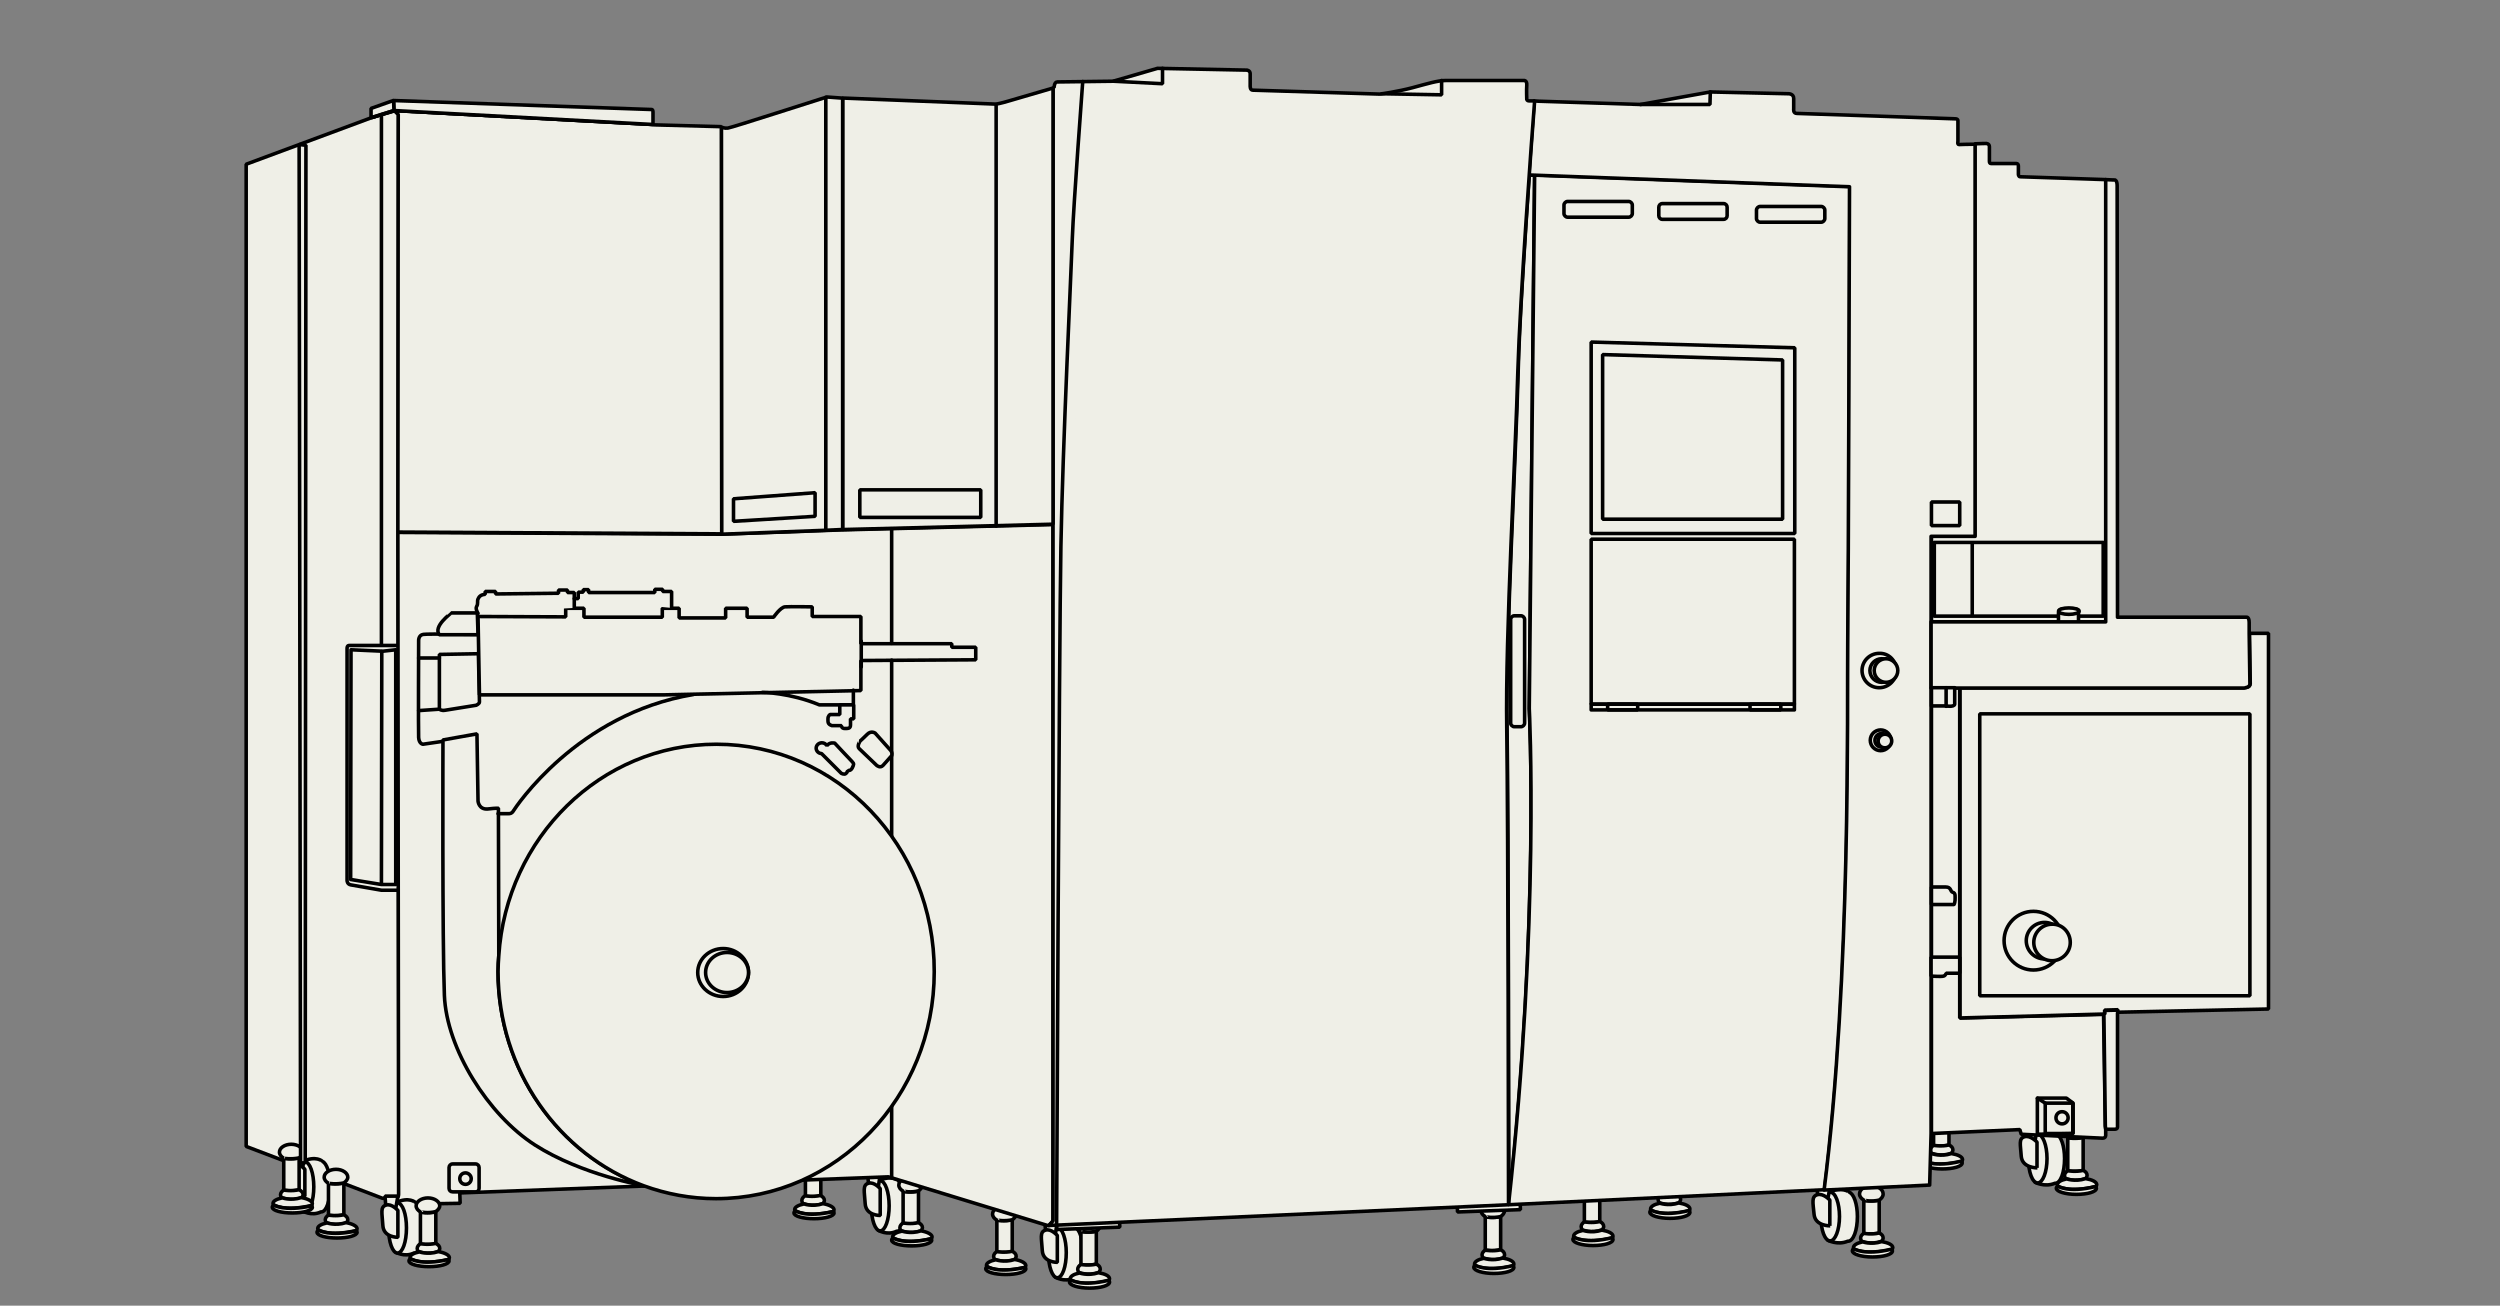 <?xml version="1.0" encoding="utf-8"?>
<!-- Generator: Adobe Illustrator 25.4.0, SVG Export Plug-In . SVG Version: 6.00 Build 0)  -->
<svg version="1.1" id="Layer_1" xmlns="http://www.w3.org/2000/svg" xmlns:xlink="http://www.w3.org/1999/xlink" x="0px" y="0px"
	 viewBox="0 0 698.7 364.9" style="enable-background:new 0 0 698.7 364.9;" xml:space="preserve">
<rect x="0" y="0" width="698.7" height="364.9" fill="#808080" stroke="none"/>
<style type="text/css">
	.st0{fill:#EFEFE7;stroke:#000000;stroke-linecap:round;stroke-linejoin:bevel;stroke-miterlimit:10;}
	.st1{fill:#EFEFE7;stroke:#000000;stroke-linecap:round;stroke-linejoin:round;stroke-miterlimit:10;}
	.st2{fill:none;stroke:#000000;stroke-linecap:round;stroke-linejoin:bevel;stroke-miterlimit:10;}
	.st3{fill:none;stroke:#000000;stroke-linejoin:round;stroke-miterlimit:10;}
	.st4{fill:none;}
	.st5{fill:none;stroke:#000000;stroke-miterlimit:10;}
</style>
<g>
	<path class="st0" d="M111.5,333.7c0-1.1-0.1-85.3-0.1-85.3l-0.1-101.5l0.1-114.9l-1.1-1.1l-6.5,2L68.8,45.9v274.5l38.1,14.5h3.8v0
		C110.7,334.9,111.5,334.9,111.5,333.7z"/>
	<path class="st0" d="M111.3,180.4H97.6c0,0-0.6-0.1-0.6,0.8c0,0.9,0,64.9,0,64.9s0,1,1,1.2s8.6,1.5,8.6,1.5l4.8,0"/>
	<g>
		<g>
			<path class="st0" d="M300.5,343.1C300.5,343.1,300.5,343,300.5,343.1c0-0.1-1.8-1.7-5.5,0l-0.1,13.8c0,0,2.5,1.6,5.2,0.3
				c0,0,0,0,0.1,0c1.4,0,2.5-3.2,2.5-7.1C302.7,346.5,301.7,343.5,300.5,343.1z"/>
			<path class="st0" d="M298,350.1c0,3.9-1.1,7-2.5,7c-1.4,0-2.5-3.1-2.5-7s1.1-7,2.5-7C296.9,343.1,298,346.3,298,350.1z"/>
		</g>
		<polygon class="st0" points="292,341.3 292.2,343.8 294.9,345.3 295.5,341.3 		"/>
		<path class="st0" d="M295.5,352.8c0,0-4,0.1-4.2-3.3c-0.2-3.5-0.8-5.2,0.9-5.7c1.6-0.5,3.3,1.5,3.3,1.5V352.8z"/>
	</g>
	<g>
		<path class="st0" d="M306.4,353.3v-9.2c-2.1,0.5-4.3,0.1-4.3,0.1v9.3C302,353.4,304.3,353.8,306.4,353.3z"/>
		<path class="st0" d="M307.1,355.6c0.2-0.3,0.4-0.6,0.4-0.9c0-0.6-0.4-1.1-1.1-1.4c-2.1,0.5-4.3,0.1-4.3,0.1
			c-0.5,0.3-0.9,0.8-0.9,1.3c0,0.3,0.1,0.6,0.3,0.9h0C301.5,355.6,304,356.7,307.1,355.6z"/>
		<path class="st0" d="M306.4,344.1c0.6-0.4,1.1-1,1.1-1.7c0-1.3-1.5-2.3-3.3-2.3c-1.8,0-3.3,1-3.3,2.3c0,0.7,0.5,1.3,1.2,1.7
			C302,344.1,304.2,344.6,306.4,344.1z"/>
		<path class="st0" d="M309.9,357.9c0.1-0.2,0.2-0.3,0.2-0.5c0-0.8-1.3-1.4-3.1-1.7c-3.1,1-5.5,0-5.5,0h0c0,0,0.1,0.1,0.1,0.1
			c-1.5,0.3-2.5,0.9-2.5,1.6c0,0.1,0,0.2,0.1,0.4C299.3,357.7,302.1,359.7,309.9,357.9z"/>
		<path class="st0" d="M299.3,357.7c-0.3,0.2-0.4,0.4-0.4,0.6c0,0.9,2.5,1.7,5.6,1.7s5.6-0.7,5.6-1.7c0-0.2-0.1-0.3-0.2-0.5
			C302.1,359.7,299.3,357.7,299.3,357.7z"/>
	</g>
	<g>
		<path class="st0" d="M419.4,349.2V340c-2.1,0.5-4.3,0.1-4.3,0.1v9.3C415.1,349.3,417.3,349.8,419.4,349.2z"/>
		<path class="st0" d="M420.1,351.6c0.2-0.3,0.4-0.6,0.4-0.9c0-0.6-0.4-1.1-1.1-1.4c-2.1,0.5-4.3,0.1-4.3,0.1
			c-0.5,0.3-0.9,0.8-0.9,1.3c0,0.3,0.1,0.6,0.3,0.9l0,0C414.6,351.5,417,352.6,420.1,351.6z"/>
		<path class="st0" d="M419.4,340c0.6-0.4,1.1-1,1.1-1.7c0-1.3-1.5-2.3-3.3-2.3c-1.8,0-3.3,1-3.3,2.3c0,0.7,0.5,1.3,1.2,1.7
			C415.1,340.1,417.3,340.5,419.4,340z"/>
		<path class="st0" d="M422.9,353.8c0.1-0.2,0.2-0.3,0.2-0.5c0-0.8-1.3-1.4-3.1-1.7c-3.1,1-5.5,0-5.5,0l0,0c0,0,0.1,0.1,0.1,0.1
			c-1.5,0.3-2.5,0.9-2.5,1.6c0,0.1,0,0.2,0.1,0.4C412.3,353.6,415.2,355.6,422.9,353.8z"/>
		<path class="st0" d="M412.3,353.6c-0.3,0.2-0.4,0.4-0.4,0.6c0,0.9,2.5,1.7,5.6,1.7c3.1,0,5.6-0.7,5.6-1.7c0-0.2-0.1-0.3-0.2-0.5
			C415.2,355.6,412.3,353.6,412.3,353.6z"/>
	</g>
	
		<rect x="295.4" y="340" transform="matrix(0.999 -3.728575e-02 3.728575e-02 0.999 -12.529 11.579)" class="st0" width="17.6" height="3.4"/>
	
		<rect x="407.4" y="335.1" transform="matrix(0.999 -3.729143e-02 3.729143e-02 0.999 -12.27 15.754)" class="st0" width="17.6" height="3.4"/>
	<g>
		<path class="st0" d="M229.4,334.2v-8.9c-2.1,0.5-4.3,0.1-4.3,0.1v9C225,334.3,227.3,334.7,229.4,334.2z"/>
		<path class="st0" d="M230,336.4c0.2-0.3,0.4-0.6,0.4-0.9c0-0.6-0.4-1-1.1-1.4c-2.1,0.5-4.3,0.1-4.3,0.1c-0.5,0.3-0.9,0.8-0.9,1.3
			c0,0.3,0.1,0.6,0.3,0.8h0C224.5,336.4,227,337.4,230,336.4z"/>
		<path class="st0" d="M229.4,325.3c0.6-0.4,1.1-1,1.1-1.6c0-1.2-1.5-2.2-3.3-2.2c-1.8,0-3.3,1-3.3,2.2c0,0.7,0.5,1.3,1.2,1.7
			C225,325.3,227.2,325.8,229.4,325.3z"/>
		<path class="st0" d="M232.9,338.6c0.1-0.2,0.2-0.3,0.2-0.5c0-0.7-1.3-1.4-3.1-1.7c-3.1,1-5.5,0-5.5,0h0c0,0,0.1,0.1,0.1,0.1
			c-1.5,0.3-2.5,0.9-2.5,1.5c0,0.1,0,0.2,0.1,0.3C222.3,338.4,225.1,340.4,232.9,338.6z"/>
		<path class="st0" d="M222.3,338.4c-0.3,0.2-0.4,0.4-0.4,0.6c0,0.9,2.5,1.6,5.6,1.6s5.6-0.7,5.6-1.6c0-0.2-0.1-0.3-0.2-0.4
			C225.1,340.4,222.3,338.4,222.3,338.4z"/>
	</g>
	<g>
		<g>
			<path class="st0" d="M251,330C251,329.9,251,329.9,251,330c0-0.1-1.8-1.7-5.5,0l-0.1,13.8c0,0,2.5,1.6,5.2,0.3c0,0,0,0,0.1,0
				c1.4,0,2.5-3.2,2.5-7.1C253.2,333.4,252.2,330.4,251,330z"/>
			<path class="st0" d="M248.5,337c0,3.9-1.1,7-2.5,7s-2.5-3.1-2.5-7c0-3.9,1.1-7,2.5-7S248.5,333.2,248.5,337z"/>
		</g>
		<polygon class="st0" points="242.5,328.2 242.7,330.6 245.4,332.2 246,328.2 		"/>
		<path class="st0" d="M246,339.7c0,0-4,0.1-4.2-3.3s-0.8-5.2,0.9-5.7c1.6-0.5,3.3,1.5,3.3,1.5V339.7z"/>
	</g>
	<g>
		<path class="st0" d="M282.9,349.8v-8.9c-2.1,0.5-4.3,0.1-4.3,0.1v9C278.6,349.9,280.8,350.3,282.9,349.8z"/>
		<path class="st0" d="M283.6,352c0.2-0.3,0.4-0.6,0.4-0.9c0-0.6-0.4-1-1.1-1.4c-2.1,0.5-4.3,0.1-4.3,0.1c-0.5,0.3-0.9,0.8-0.9,1.3
			c0,0.3,0.1,0.6,0.3,0.8l0,0C278.1,352,280.5,353.1,283.6,352z"/>
		<path class="st0" d="M282.9,340.9c0.6-0.4,1.1-1,1.1-1.6c0-1.2-1.5-2.2-3.3-2.2c-1.8,0-3.3,1-3.3,2.2c0,0.7,0.5,1.3,1.2,1.7
			C278.6,341,280.8,341.4,282.9,340.9z"/>
		<path class="st0" d="M286.5,354.2c0.1-0.2,0.2-0.3,0.2-0.5c0-0.7-1.3-1.4-3.1-1.7c-3.1,1-5.5,0-5.5,0l0,0c0,0,0.1,0.1,0.1,0.1
			c-1.5,0.3-2.5,0.9-2.5,1.5c0,0.1,0,0.2,0.1,0.3C275.9,354,278.7,356,286.5,354.2z"/>
		<path class="st0" d="M275.9,354c-0.3,0.2-0.4,0.4-0.4,0.6c0,0.9,2.5,1.6,5.6,1.6c3.1,0,5.6-0.7,5.6-1.6c0-0.2-0.1-0.3-0.2-0.4
			C278.7,356,275.9,354,275.9,354z"/>
	</g>
	<g>
		<path class="st0" d="M256.7,341.8v-8.9c-2.1,0.5-4.3,0.1-4.3,0.1v9C252.4,341.9,254.6,342.3,256.7,341.8z"/>
		<path class="st0" d="M257.4,344c0.2-0.3,0.4-0.6,0.4-0.9c0-0.6-0.4-1-1.1-1.4c-2.1,0.5-4.3,0.1-4.3,0.1c-0.5,0.3-0.9,0.8-0.9,1.3
			c0,0.3,0.1,0.6,0.3,0.8l0,0C251.9,344,254.3,345,257.4,344z"/>
		<path class="st0" d="M256.7,332.8c0.6-0.4,1.1-1,1.1-1.6c0-1.2-1.5-2.2-3.3-2.2c-1.8,0-3.3,1-3.3,2.2c0,0.7,0.5,1.3,1.2,1.7
			C252.4,332.9,254.6,333.4,256.7,332.8z"/>
		<path class="st0" d="M260.3,346.2c0.1-0.2,0.2-0.3,0.2-0.5c0-0.7-1.3-1.4-3.1-1.7c-3.1,1-5.5,0-5.5,0l0,0c0,0,0.1,0.1,0.1,0.1
			c-1.5,0.3-2.5,0.9-2.5,1.5c0,0.1,0,0.2,0.1,0.3C249.6,346,252.5,348,260.3,346.2z"/>
		<path class="st0" d="M249.6,346c-0.3,0.2-0.4,0.4-0.4,0.6c0,0.9,2.5,1.6,5.6,1.6c3.1,0,5.6-0.7,5.6-1.6c0-0.2-0.1-0.3-0.2-0.4
			C252.5,348,249.6,346,249.6,346z"/>
	</g>
	<path class="st0" d="M294.3,153.1v-6.5l-59.2,1.5l-33.6,1.2l-90.3-0.5l0.1,99.7c0,0,0.1,84.2,0.1,85.3c0,1.1-0.8,1.2-0.8,1.2v1.6
		l18-0.3l-0.1-2.9l119.8-4.5l44.8,13.7l1.2-1.3V153.1z"/>
	<path class="st0" d="M123.7,207.2l-5.5,0.8c0,0-1.1-0.1-1.2-1.9c-0.1-1.8,0-27,0-27s-0.1-1.6,1.3-1.8c1.4-0.2,15.1,0,15.1,0"/>
	<g>
		<path class="st0" d="M447.1,341.4v-9.2c-2.1,0.5-4.3,0.1-4.3,0.1v9.3C442.7,341.5,445,341.9,447.1,341.4z"/>
		<path class="st0" d="M447.8,343.7c0.2-0.3,0.4-0.6,0.4-0.9c0-0.6-0.4-1.1-1.1-1.4c-2.1,0.5-4.3,0.1-4.3,0.1
			c-0.5,0.3-0.9,0.8-0.9,1.3c0,0.3,0.1,0.6,0.3,0.9h0C442.2,343.7,444.7,344.8,447.8,343.7z"/>
		<path class="st0" d="M447.1,332.2c0.6-0.4,1.1-1,1.1-1.7c0-1.3-1.5-2.3-3.3-2.3c-1.8,0-3.3,1-3.3,2.3c0,0.7,0.5,1.3,1.2,1.7
			C442.7,332.2,444.9,332.7,447.1,332.2z"/>
		<path class="st0" d="M450.6,346c0.1-0.2,0.2-0.3,0.2-0.5c0-0.8-1.3-1.4-3.1-1.7c-3.1,1-5.5,0-5.5,0h0c0,0,0.1,0.1,0.1,0.1
			c-1.5,0.3-2.5,0.9-2.5,1.6c0,0.1,0,0.2,0.1,0.4C440,345.8,442.9,347.8,450.6,346z"/>
		<path class="st0" d="M440,345.8c-0.3,0.2-0.4,0.4-0.4,0.6c0,0.9,2.5,1.7,5.6,1.7c3.1,0,5.6-0.7,5.6-1.7c0-0.2-0.1-0.3-0.2-0.5
			C442.9,347.8,440,345.8,440,345.8z"/>
	</g>
	<g>
		<path class="st0" d="M468.6,333.8v-9.2c-2.1,0.5-4.3,0.1-4.3,0.1v9.3C464.2,333.9,466.5,334.4,468.6,333.8z"/>
		<path class="st0" d="M469.3,336.1c0.2-0.3,0.4-0.6,0.4-0.9c0-0.6-0.4-1.1-1.1-1.4c-2.1,0.5-4.3,0.1-4.3,0.1
			c-0.5,0.3-0.9,0.8-0.9,1.3c0,0.3,0.1,0.6,0.3,0.9h0C463.7,336.1,466.2,337.2,469.3,336.1z"/>
		<path class="st0" d="M468.6,324.6c0.6-0.4,1.1-1,1.1-1.7c0-1.3-1.5-2.3-3.3-2.3c-1.8,0-3.3,1-3.3,2.3c0,0.7,0.5,1.3,1.2,1.7
			C464.2,324.7,466.4,325.1,468.6,324.6z"/>
		<path class="st0" d="M472.1,338.4c0.1-0.2,0.2-0.3,0.2-0.5c0-0.8-1.3-1.4-3.1-1.7c-3.1,1-5.5,0-5.5,0h0c0,0,0.1,0.1,0.1,0.1
			c-1.5,0.3-2.5,0.9-2.5,1.6c0,0.1,0,0.2,0.1,0.4C461.5,338.2,464.4,340.2,472.1,338.4z"/>
		<path class="st0" d="M461.5,338.2c-0.3,0.2-0.4,0.4-0.4,0.6c0,0.9,2.5,1.7,5.6,1.7s5.6-0.7,5.6-1.7c0-0.2-0.1-0.3-0.2-0.5
			C464.4,340.2,461.5,338.2,461.5,338.2z"/>
	</g>
	<g>
		<path class="st0" d="M525.2,344.6v-9.2c-2.1,0.5-4.3,0.1-4.3,0.1v9.3C520.9,344.7,523.1,345.1,525.2,344.6z"/>
		<path class="st0" d="M525.9,346.9c0.2-0.3,0.4-0.6,0.4-0.9c0-0.6-0.4-1.1-1.1-1.4c-2.1,0.5-4.3,0.1-4.3,0.1
			c-0.5,0.3-0.9,0.8-0.9,1.3c0,0.3,0.1,0.6,0.3,0.9h0C520.4,346.9,522.8,348,525.9,346.9z"/>
		<path class="st0" d="M525.2,335.4c0.6-0.4,1.1-1,1.1-1.7c0-1.3-1.5-2.3-3.3-2.3c-1.8,0-3.3,1-3.3,2.3c0,0.7,0.5,1.3,1.2,1.7
			C520.9,335.5,523.1,335.9,525.2,335.4z"/>
		<path class="st0" d="M528.8,349.2c0.1-0.2,0.2-0.3,0.2-0.5c0-0.8-1.3-1.4-3.1-1.7c-3.1,1-5.5,0-5.5,0h0c0,0,0.1,0.1,0.1,0.1
			c-1.5,0.3-2.5,0.9-2.5,1.6c0,0.1,0,0.2,0.1,0.4C518.1,349,521,351,528.8,349.2z"/>
		<path class="st0" d="M518.1,349c-0.3,0.2-0.4,0.4-0.4,0.6c0,0.9,2.5,1.7,5.6,1.7c3.1,0,5.6-0.7,5.6-1.7c0-0.2-0.1-0.3-0.2-0.5
			C521,351,518.1,349,518.1,349z"/>
	</g>
	<g>
		<path class="st0" d="M544.7,320v-9.2c-2.1,0.5-4.3,0.1-4.3,0.1v9.3C540.4,320.1,542.6,320.6,544.7,320z"/>
		<path class="st0" d="M545.4,322.3c0.2-0.3,0.4-0.6,0.4-0.9c0-0.6-0.4-1.1-1.1-1.4c-2.1,0.5-4.3,0.1-4.3,0.1
			c-0.5,0.3-0.9,0.8-0.9,1.3c0,0.3,0.1,0.6,0.3,0.9h0C539.9,322.3,542.3,323.4,545.4,322.3z"/>
		<path class="st0" d="M544.7,310.8c0.6-0.4,1.1-1,1.1-1.7c0-1.3-1.5-2.3-3.3-2.3c-1.8,0-3.3,1-3.3,2.3c0,0.7,0.5,1.3,1.2,1.7
			C540.4,310.9,542.6,311.3,544.7,310.8z"/>
		<path class="st0" d="M548.3,324.6c0.1-0.2,0.2-0.3,0.2-0.5c0-0.8-1.3-1.4-3.1-1.7c-3.1,1-5.5,0-5.5,0h0c0,0,0.1,0.1,0.1,0.1
			c-1.5,0.3-2.5,0.9-2.5,1.6c0,0.1,0,0.2,0.1,0.4C537.6,324.4,540.5,326.4,548.3,324.6z"/>
		<path class="st0" d="M537.6,324.4c-0.3,0.2-0.4,0.4-0.4,0.6c0,0.9,2.5,1.7,5.6,1.7c3.1,0,5.6-0.7,5.6-1.7c0-0.2-0.1-0.3-0.2-0.5
			C540.5,326.4,537.6,324.4,537.6,324.4z"/>
	</g>
	<g>
		<path class="st0" d="M582.2,327.1v-9.2c-2.1,0.5-4.3,0.1-4.3,0.1v9.3C577.9,327.2,580.1,327.6,582.2,327.1z"/>
		<path class="st0" d="M582.9,329.4c0.2-0.3,0.4-0.6,0.4-0.9c0-0.6-0.4-1.1-1.1-1.4c-2.1,0.5-4.3,0.1-4.3,0.1
			c-0.5,0.3-0.9,0.8-0.9,1.3c0,0.3,0.1,0.6,0.3,0.9h0C577.4,329.4,579.8,330.4,582.9,329.4z"/>
		<path class="st0" d="M582.2,317.8c0.6-0.4,1.1-1,1.1-1.7c0-1.3-1.5-2.3-3.3-2.3s-3.3,1-3.3,2.3c0,0.7,0.5,1.3,1.2,1.7
			C577.9,317.9,580.1,318.4,582.2,317.8z"/>
		<path class="st0" d="M585.8,331.6c0.1-0.2,0.2-0.3,0.2-0.5c0-0.8-1.3-1.4-3.1-1.7c-3.1,1-5.5,0-5.5,0h0c0,0,0.1,0.1,0.1,0.1
			c-1.5,0.3-2.5,0.9-2.5,1.6c0,0.1,0,0.2,0.1,0.4C575.1,331.5,578,333.5,585.8,331.6z"/>
		<path class="st0" d="M575.1,331.5c-0.3,0.2-0.4,0.4-0.4,0.6c0,0.9,2.5,1.7,5.6,1.7s5.6-0.7,5.6-1.7c0-0.2-0.1-0.3-0.2-0.5
			C578,333.5,575.1,331.5,575.1,331.5z"/>
	</g>
	<g>
		<g>
			<path class="st0" d="M516.8,333.2C516.8,333.2,516.8,333.1,516.8,333.2c0-0.1-2-1.6-5.8,0l-0.2,13.4c0,0,2.7,1.5,5.6,0.3
				c0,0,0,0,0.1,0c1.5,0,2.6-3.1,2.6-6.9C519.1,336.5,518.1,333.6,516.8,333.2z"/>
			<path class="st0" d="M514.1,340c0,3.8-1.2,6.8-2.6,6.8c-1.5,0-2.6-3-2.6-6.8c0-3.8,1.2-6.8,2.6-6.8
				C513,333.2,514.1,336.3,514.1,340z"/>
		</g>
		<polygon class="st0" points="507.7,331.5 508,333.8 510.8,335.3 511.5,331.5 		"/>
		<path class="st0" d="M511.5,342.6c0,0-4.2,0.1-4.5-3.2s-0.8-5,0.9-5.5c1.7-0.5,3.5,1.5,3.5,1.5V342.6z"/>
	</g>
	<g>
		<g>
			<path class="st0" d="M574.7,317C574.7,316.9,574.7,316.9,574.7,317c0-0.1-2-1.6-5.8,0l-0.2,13.4c0,0,2.7,1.5,5.6,0.3
				c0,0,0,0,0.1,0c1.5,0,2.6-3.1,2.6-6.9C577,320.3,576,317.4,574.7,317z"/>
			<path class="st0" d="M572.1,323.8c0,3.8-1.2,6.8-2.6,6.8c-1.5,0-2.6-3-2.6-6.8c0-3.8,1.2-6.8,2.6-6.8
				C570.9,317,572.1,320,572.1,323.8z"/>
		</g>
		<polygon class="st0" points="565.7,315.2 565.9,317.6 568.7,319.1 569.4,315.2 		"/>
		<path class="st0" d="M569.4,326.4c0,0-4.2,0.1-4.5-3.2c-0.2-3.3-0.8-5,0.9-5.5s3.5,1.5,3.5,1.5V326.4z"/>
	</g>
	<g>
		<g>
			<path class="st0" d="M90.1,324.6C90.1,324.6,90.1,324.6,90.1,324.6c0-0.1-1.8-1.7-5.5,0l-0.1,13.8c0,0,2.5,1.6,5.2,0.3
				c0,0,0,0,0.1,0c1.4,0,2.5-3.2,2.5-7.1C92.3,328,91.3,325,90.1,324.6z"/>
			<ellipse class="st0" cx="85.2" cy="331.7" rx="2.5" ry="7"/>
		</g>
		<polygon class="st0" points="81.6,322.8 81.8,325.3 84.5,326.8 85.2,322.8 		"/>
		<path class="st0" d="M85.2,334.3c0,0-4,0.1-4.2-3.3c-0.2-3.5-0.8-5.2,0.9-5.7c1.6-0.5,3.3,1.5,3.3,1.5V334.3z"/>
	</g>
	<g>
		<g>
			<path class="st0" d="M116.1,336.1C116.1,336.1,116.1,336.1,116.1,336.1c0-0.1-1.8-1.7-5.5,0l-0.1,13.8c0,0,2.5,1.6,5.2,0.3
				c0,0,0,0,0.1,0c1.4,0,2.5-3.2,2.5-7.1C118.3,339.5,117.3,336.5,116.1,336.1z"/>
			<path class="st0" d="M113.6,343.2c0,3.9-1.1,7-2.5,7s-2.5-3.1-2.5-7s1.1-7,2.5-7S113.6,339.3,113.6,343.2z"/>
		</g>
		<polygon class="st0" points="107.6,334.3 107.8,336.8 110.5,338.3 111.2,334.3 		"/>
		<path class="st0" d="M111.2,345.8c0,0-4,0.1-4.2-3.3c-0.2-3.5-0.8-5.2,0.9-5.7c1.6-0.5,3.3,1.5,3.3,1.5V345.8z"/>
	</g>
	<g>
		<path class="st0" d="M121.8,347.6v-8.9c-2.1,0.5-4.3,0.1-4.3,0.1v9C117.5,347.7,119.7,348.1,121.8,347.6z"/>
		<path class="st0" d="M122.5,349.8c0.2-0.3,0.4-0.6,0.4-0.9c0-0.6-0.4-1-1.1-1.4c-2.1,0.5-4.3,0.1-4.3,0.1
			c-0.5,0.3-0.9,0.8-0.9,1.3c0,0.3,0.1,0.6,0.3,0.8h0C117,349.8,119.4,350.8,122.5,349.8z"/>
		<path class="st0" d="M121.8,338.6c0.6-0.4,1.1-1,1.1-1.6c0-1.2-1.5-2.2-3.3-2.2c-1.8,0-3.3,1-3.3,2.2c0,0.7,0.5,1.3,1.2,1.7
			C117.5,338.7,119.7,339.2,121.8,338.6z"/>
		<path class="st0" d="M125.4,352c0.1-0.2,0.2-0.3,0.2-0.5c0-0.7-1.3-1.4-3.1-1.7c-3.1,1-5.5,0-5.5,0h0c0,0,0.1,0.1,0.1,0.1
			c-1.5,0.3-2.5,0.9-2.5,1.5c0,0.1,0,0.2,0.1,0.3C114.7,351.8,117.6,353.8,125.4,352z"/>
		<path class="st0" d="M114.7,351.8c-0.3,0.2-0.4,0.4-0.4,0.6c0,0.9,2.5,1.6,5.6,1.6c3.1,0,5.6-0.7,5.6-1.6c0-0.2-0.1-0.3-0.2-0.4
			C117.6,353.8,114.7,351.8,114.7,351.8z"/>
	</g>
	<g>
		<path class="st0" d="M96.1,339.5v-8.9c-2.1,0.5-4.3,0.1-4.3,0.1v9C91.7,339.6,94,340,96.1,339.5z"/>
		<path class="st0" d="M96.8,341.8c0.2-0.3,0.4-0.6,0.4-0.9c0-0.6-0.4-1-1.1-1.4c-2.1,0.5-4.3,0.1-4.3,0.1c-0.5,0.3-0.9,0.8-0.9,1.3
			c0,0.3,0.1,0.6,0.3,0.8h0C91.2,341.7,93.7,342.8,96.8,341.8z"/>
		<path class="st0" d="M96.1,330.6c0.6-0.4,1.1-1,1.1-1.6c0-1.2-1.5-2.2-3.3-2.2c-1.8,0-3.3,1-3.3,2.2c0,0.7,0.5,1.3,1.2,1.7
			C91.7,330.7,93.9,331.1,96.1,330.6z"/>
		<path class="st0" d="M99.6,343.9c0.1-0.2,0.2-0.3,0.2-0.5c0-0.7-1.3-1.4-3.1-1.7c-3.1,1-5.5,0-5.5,0h0c0,0,0.1,0.1,0.1,0.1
			c-1.5,0.3-2.5,0.9-2.5,1.5c0,0.1,0,0.2,0.1,0.3C89,343.8,91.9,345.7,99.6,343.9z"/>
		<path class="st0" d="M89,343.8c-0.3,0.2-0.4,0.4-0.4,0.6c0,0.9,2.5,1.6,5.6,1.6c3.1,0,5.6-0.7,5.6-1.6c0-0.2-0.1-0.3-0.2-0.4
			C91.9,345.7,89,343.8,89,343.8z"/>
	</g>
	<g>
		<path class="st0" d="M83.6,332.5v-8.9c-2.1,0.5-4.3,0.1-4.3,0.1v9C79.2,332.6,81.5,333.1,83.6,332.5z"/>
		<path class="st0" d="M84.3,334.8c0.2-0.3,0.4-0.6,0.4-0.9c0-0.6-0.4-1-1.1-1.4c-2.1,0.5-4.3,0.1-4.3,0.1c-0.5,0.3-0.9,0.8-0.9,1.3
			c0,0.3,0.1,0.6,0.3,0.8h0C78.7,334.7,81.2,335.8,84.3,334.8z"/>
		<path class="st0" d="M83.6,323.6c0.6-0.4,1.1-1,1.1-1.6c0-1.2-1.5-2.2-3.3-2.2c-1.8,0-3.3,1-3.3,2.2c0,0.7,0.5,1.3,1.2,1.7
			C79.2,323.7,81.4,324.1,83.6,323.6z"/>
		<path class="st0" d="M87.1,336.9c0.1-0.2,0.2-0.3,0.2-0.5c0-0.7-1.3-1.4-3.1-1.7c-3.1,1-5.5,0-5.5,0h0c0,0,0.1,0.1,0.1,0.1
			c-1.5,0.3-2.5,0.9-2.5,1.5c0,0.1,0,0.2,0.1,0.3C76.5,336.8,79.4,338.7,87.1,336.9z"/>
		<path class="st0" d="M76.5,336.8c-0.3,0.2-0.4,0.4-0.4,0.6c0,0.9,2.5,1.6,5.6,1.6c3.1,0,5.6-0.7,5.6-1.6c0-0.2-0.1-0.3-0.2-0.4
			C79.4,338.7,76.5,336.8,76.5,336.8z"/>
	</g>
	<path class="st0" d="M427.4,198.1l1.5-149.1l-1.5-0.1c-1.2,17.8-2.8,41.7-3.1,55c-0.6,23.1-3.5,73.8-3.1,99.5
		c0.4,25.7,0.5,133.4,0.5,133.4C430.4,257.3,427.4,198.1,427.4,198.1z"/>
	<path class="st0" d="M428.9,48.9l-1.5,149.1c0,0,3,59.2-5.8,138.7l88.3-4.2c7.7-59.6,6.4-136.5,6.6-152.3
		c0.3-16.3,0.5-128.1,0.5-128.1L428.9,48.9z"/>
	<path class="st0" d="M426.1,202.1c0,0.5-0.5,1-1,1h-1.9c-0.5,0-1-0.5-1-1v-29c0-0.5,0.5-1,1-1h1.9c0.5,0,1,0.5,1,1V202.1z"/>
	<path class="st0" d="M587.9,283.5l-40.2,1v-92.3h-7.9l0,124.6l24.7-1.1l0.4,1.3c0,0,21.7,1.1,22.7,1.1s0.9-0.9,0.9-0.9v-1.6
		l-0.1-0.9L587.9,283.5z"/>
	<path class="st0" d="M591.8,283l0.1,0h0v-0.7l-3.7,0.1v1.1l-0.2,0l0.4,31.2l0.1,0.9c0,0,1.5,0,2.5,0c0.9,0,0.8-0.7,0.8-0.7V283z"/>
	<path class="st0" d="M634,177h-5.3c0,0,0.2,13.1,0.2,14.1c0,1.1-1.6,1.1-1.6,1.1h-79.5v92.3l40.4-1.1v-1.1l3.7-0.1v0.7h0l42.1-0.9
		V177z"/>
	<rect x="553.3" y="199.5" class="st0" width="75.5" height="78.8"/>
	<path class="st0" d="M539.8,149.9v23.9h48.8V50.2c-6.6-0.2-23.6-0.8-24-0.8c-0.5,0-0.5-0.7-0.5-0.7s0-1.5,0-2.3
		c0-0.8-0.7-0.7-0.7-0.7s-6.5,0-7,0s-0.4-0.9-0.4-0.9s0-2.9,0-3.8c0-0.9-0.9-0.9-0.9-0.9s-1.5,0-3.2,0.1v109.6H539.8z"/>
	<path class="st1" d="M539.8,149.9H552V40.3c-2,0-4.3,0.1-4.5,0.1c-0.5,0-0.3-0.9-0.3-0.9s0-5.2,0-5.8s-1-0.5-1-0.5
		s-42.8-1.5-44-1.5c-1.1,0-0.9-1.2-0.9-1.2s0-1.7,0-3c0-1.3-1.4-1.3-1.4-1.3L478,25.7l-19.5,3.5l-28-0.9c0,0-0.8,0-1.7-0.1
		c-0.3,3.5-0.8,11.3-1.5,20.7l89.6,3.3c0,0-0.3,111.7-0.5,128.1c-0.2,15.9,1,92.7-6.6,152.3l29.5-1.4l0.4-14.4l0-143.1V149.9z"/>
	<path class="st0" d="M428.9,28.2c-0.7,0-1.3,0-1.6,0c-0.5,0-0.6-0.4-0.6-0.4s-0.1-2.6,0-4c0.1-1.4-0.8-1.3-0.8-1.3s-19.7,0-21.9,0
		s-5.1,0.9-9.2,2s-9.1,1.8-9.1,1.8s-34.8-1.1-35.6-1.1c-0.8,0-0.7-1.3-0.7-1.3s0-2.4,0-3.3c0-0.9-0.9-1-0.9-1l-25-0.5l-12.4,3.6
		c0,0-14.7,0.2-15.6,0.2c-0.9,0-0.9,1.6-0.9,1.6s-0.1,0-0.3,0.1l0,71.4v50.6l0,0v6.5v188.1l-1.2,1.3l128.5-5.8
		c0,0-0.1-107.7-0.5-133.4c-0.4-25.7,2.5-76.4,3.1-99.5C424.8,83.5,428.1,38.3,428.9,28.2z"/>
	<path class="st0" d="M282,28.2c-2.3,0.7-3.6,0.9-3.6,0.9l-42.9-1.7V148l58.8-1.5V96l0-71.4C292.6,25.1,284.1,27.6,282,28.2z"/>
	<path class="st0" d="M203.4,35.8c-0.9,0.1-1.6-0.2-1.8-0.3v113.8l29.2-1.1v-121C228.5,27.9,204.4,35.7,203.4,35.8z"/>
	<path class="st0" d="M235.1,27.4l-4.1-0.3c0,0-0.1,0-0.2,0.1v121l4.3-0.2l0.4,0V27.4L235.1,27.4z"/>
	<line class="st0" x1="278.4" y1="29.2" x2="278.4" y2="147"/>
	<path class="st0" d="M201.6,35.4c0,0-17.9-0.5-18.6-0.5c-0.1,0-0.2,0-0.3-0.1l-72.4-3.9l-0.1,0l1.1,1.1l-0.1,114.9l0,1.8l90.3,0.5
		l0.2,0L201.6,35.4C201.6,35.4,201.6,35.4,201.6,35.4z"/>
	<polygon class="st0" points="83.6,40.4 85.5,40.6 85.3,325 84,325 	"/>
	<polygon class="st1" points="110.6,181.6 107,182 98.1,181.6 98,245.8 106.6,247.2 110.6,247.2 	"/>
	<line class="st2" x1="106.6" y1="247" x2="106.7" y2="182.1"/>
	<line class="st2" x1="106.6" y1="32.1" x2="106.6" y2="180.3"/>
	<path class="st0" d="M133.9,332.1c0,0.6-0.4,1-1,1h-6.4c-0.6,0-1-0.4-1-1v-5.8c0-0.5,0.4-1,1-1h6.4c0.6,0,1,0.5,1,1V332.1z"/>
	<path class="st0" d="M131.7,329.4c0,0.9-0.7,1.6-1.6,1.6c-0.9,0-1.6-0.7-1.6-1.6c0-0.9,0.7-1.6,1.6-1.6
		C130.9,327.8,131.7,328.5,131.7,329.4z"/>
	<path class="st0" d="M139.2,271.5c0-1.5,0.1-2.9,0.2-4.4l0,0l-0.1-41.2c0,0-0.5-0.1-3,0.2c-2.5,0.2-2.7-2.2-2.7-2.2l-0.3-18.8
		l-9.5,1.7c0,0-0.2,56.5,0.4,71.4c0.6,14.9,12.2,33.4,25.3,41.8c13.1,8.4,30.6,11.4,30.6,11.4l0,0
		C156.2,322.7,139.2,299.1,139.2,271.5z"/>
	<path class="st0" d="M139.2,227.4h3c0,0,0.8,0.1,1.3-0.8c0.5-0.8,17.7-27.1,50.3-32.5"/>
	<path class="st0" d="M122.8,182.9v15.3c0,0,0.5,0.5,1.6,0.3c1.1-0.2,8.7-1.4,8.7-1.4s0.9-0.4,0.9-0.9c0-0.5-0.3-13.5-0.3-13.5
		L122.8,182.9z"/>
	<path class="st0" d="M122.8,177.4h10.8l-0.2-6.1h-7.3C126.1,171.4,120.9,175.1,122.8,177.4z"/>
	<line class="st2" x1="122.8" y1="183.9" x2="117" y2="183.9"/>
	<line class="st2" x1="122.8" y1="198.2" x2="117" y2="198.6"/>
	<path class="st0" d="M134,194.1l-0.4-21.8l24.5,0.1v-2.4h5.1v2.5h21.9v-2.5h4.7v2.7h13v-2.7h6v2.5h7.4c0,0,1.9-2.8,3.2-2.9
		c1.3-0.1,7.6,0,7.6,0v2.7h13.6v7.6H266v1h6.7v3.5l-32.1,0.2v8.4l-55,1.2H134z"/>
	<path class="st2" d="M213.1,193.5c0,0,7.7,0.1,15.9,3.5h9.5v-4.1"/>
	<path class="st0" d="M133.6,171.4c0,0-0.8-1.2-0.4-1.9c0.5-0.8,0.1-1.4,0.4-2.1c0.3-0.7,0.8-1.2,2-1.3v-0.8h2.9v0.7l17.6-0.2v-0.9
		h2.5v0.7h1.9v4.3"/>
	<polyline class="st0" points="187.7,169.9 187.7,165.3 185.2,165.3 185.2,164.7 183,164.7 183,165.6 164.5,165.6 164.5,164.8 
		163,164.8 163,165.5 161.6,165.5 161.6,167.3 160.5,167.3 	"/>
	<line class="st2" x1="249.2" y1="148.1" x2="249.2" y2="179.8"/>
	<line class="st2" x1="249.2" y1="184.5" x2="249.2" y2="329.1"/>
	<polygon class="st0" points="205,139.4 227.8,137.7 227.8,144.3 205,145.7 	"/>
	<rect x="240.3" y="136.9" class="st0" width="33.8" height="7.7"/>
	<polyline class="st2" points="311.2,22.7 324.9,23.4 324.9,19.1 	"/>
	<polyline class="st2" points="386.2,26.2 402.9,26.5 402.9,22.5 	"/>
	<polyline class="st2" points="458.5,29.2 477.9,29.2 478,25.7 	"/>
	<polygon class="st0" points="501.6,149.1 444.7,149.1 444.7,95.6 501.6,97.2 	"/>
	<rect x="444.7" y="150.7" class="st0" width="56.8" height="46.1"/>
	<polygon class="st0" points="498.2,145.1 447.9,145.1 447.9,99.1 498.2,100.6 	"/>
	<rect x="449.3" y="196.8" class="st0" width="8.4" height="1.6"/>
	<rect x="489.1" y="196.8" class="st0" width="8.6" height="1.6"/>
	<path class="st0" d="M456.2,59.7c0,0.5-0.5,1-1,1h-17.1c-0.5,0-1-0.5-1-1v-2.4c0-0.5,0.5-1,1-1h17.1c0.5,0,1,0.5,1,1V59.7z"/>
	<path class="st0" d="M482.7,60.3c0,0.5-0.4,1-1,1h-17.1c-0.6,0-1-0.5-1-1v-2.4c0-0.5,0.4-1,1-1h17.1c0.6,0,1,0.5,1,1V60.3z"/>
	<path class="st0" d="M510,61.1c0,0.5-0.5,1-1,1h-17.1c-0.5,0-1-0.5-1-1v-2.4c0-0.5,0.5-1,1-1H509c0.5,0,1,0.5,1,1V61.1z"/>
	<path class="st0" d="M530,187.4c0,2.7-2.2,4.8-4.8,4.8c-2.7,0-4.8-2.2-4.8-4.8c0-2.7,2.2-4.8,4.8-4.8
		C527.9,182.5,530,184.7,530,187.4z"/>
	<path class="st0" d="M529.2,187.4c0,1.8-1.5,3.3-3.3,3.3c-1.8,0-3.3-1.5-3.3-3.3c0-1.8,1.5-3.3,3.3-3.3
		C527.7,184.1,529.2,185.6,529.2,187.4z"/>
	<path class="st0" d="M528.5,206.9c0,1.6-1.3,2.9-2.9,2.9s-2.9-1.3-2.9-2.9c0-1.6,1.3-2.9,2.9-2.9S528.5,205.3,528.5,206.9z"/>
	<rect x="540.6" y="151.6" class="st3" width="47.2" height="20.6"/>
	<path class="st0" d="M575.3,173.7v-2.4c0,0,0.1-1.1,1.2-1.1s4.4-0.4,4.4,0.6c0,1,0,2.9,0,2.9"/>
	<path class="st0" d="M581.1,170.8c0,0.5-1.3,0.9-2.9,0.9c-1.6,0-2.9-0.4-2.9-0.9c0-0.5,1.3-0.9,2.9-0.9
		C579.8,169.9,581.1,170.3,581.1,170.8z"/>
	<rect x="539.8" y="140.3" class="st0" width="7.9" height="6.6"/>
	<path class="st1" d="M628.8,191.1c0-1.1-0.2-14.1-0.2-14.1s0-1.4,0-3s-0.7-1.5-0.7-1.5h-36.1c0,0-0.1-119.1-0.1-120.6
		s-0.6-1.6-0.6-1.6s-1,0-2.6-0.1v123.6h-48.8l0,18.5h87.5C627.3,192.2,628.8,192.2,628.8,191.1z"/>
	<circle class="st0" cx="568.3" cy="262.9" r="8.2"/>
	<path class="st0" d="M576.5,262.9c0,2.8-2.3,5.1-5.1,5.1c-2.8,0-5.1-2.3-5.1-5.1c0-2.8,2.3-5.1,5.1-5.1
		C574.2,257.8,576.5,260.1,576.5,262.9z"/>
	<polygon class="st0" points="110.3,30.9 182.7,34.8 110.4,30.9 	"/>
	<path class="st0" d="M110.1,30.9L110.1,30.9l0.2,0l0,0l72.4,3.9c-0.3-0.2-0.2-0.7-0.2-0.7s0-1.9,0-2.8c0-0.9-0.6-0.7-0.6-0.7
		L110,28.1l0,0L110.1,30.9z"/>
	<polygon class="st0" points="110,28.1 110,28.1 109.9,28.1 103.7,30.3 103.7,32.9 110.1,30.9 	"/>
	<polygon class="st0" points="110.1,30.9 103.7,32.9 110.2,31 	"/>
	<polygon class="st0" points="110.1,30.9 110.2,31 110.3,30.9 110.1,30.9 	"/>
	<g>
		<path class="st4" d="M371.4,72.9c-0.8,0-1.5,0-2.2-0.2c-0.5-0.1-1-0.4-1.3-0.8c-0.3-0.4-0.4-0.9-0.2-1.4c0.2-0.7,0.5-1.3,0.8-2
			c0.3-0.7,0.6-1.4,0.9-2c0.4-0.8,0.7-1.6,1.3-2.3c0.4-0.5,0.8-0.8,1.4-1c1.4-0.6,2.8-0.8,4.3-0.8c0.8,0,1.6,0.2,2.3,0.6
			c0.4,0.2,0.8,0.5,0.9,1c0.1,0.2,0.1,0.4,0,0.6c-0.1,0.5-0.3,1-0.5,1.5c-0.2,0.5-0.4,1-0.6,1.5c-0.2,0.5-0.4,0.9-0.6,1.4
			c-0.1,0.3-0.2,0.5-0.4,0.8c-0.2,0.4-0.4,0.9-0.7,1.2c-0.3,0.4-0.7,0.7-1.1,1c-0.5,0.3-1,0.6-1.6,0.7c-0.6,0.2-1.2,0.2-1.9,0.3
			C371.9,72.9,371.7,72.9,371.4,72.9z M371.5,71c0.4,0.3,0.9,0.2,1.1-0.1c0.2-0.3,0.3-0.5,0.5-0.8c0.3-0.6,0.5-1.1,0.7-1.7
			c0.3-0.7,0.6-1.3,0.9-2c0.1-0.3,0.2-0.5,0.3-0.8c0.1-0.3,0.3-0.6,0.4-0.9c0.1-0.2,0.1-0.3,0.1-0.5c-0.3-0.2-0.7-0.2-1,0
			c-0.3,0.3-0.4,0.6-0.5,0.9c-0.2,0.5-0.4,1-0.6,1.5c-0.2,0.5-0.4,1-0.6,1.4c-0.3,0.7-0.6,1.4-0.9,2.2
			C371.7,70.4,371.6,70.7,371.5,71z"/>
		<path class="st4" d="M369.3,62.5c0.1,0.1,0.1,0.3,0,0.4c-0.1,0.3-0.3,0.6-0.4,0.9c-0.1,0.3-0.3,0.4-0.6,0.4c-1.4,0-2.9,0-4.3,0
			c0,0,0,0-0.1,0c-0.1,0.2-0.2,0.4-0.3,0.6c-0.1,0.2-0.3,0.4-0.3,0.7c0.1,0,0.1,0,0.2,0c0.5-0.3,1.1-0.5,1.7-0.5c0.4,0,0.8,0,1.2,0
			c0.5,0,1,0.2,1.4,0.5c0.3,0.2,0.5,0.6,0.4,1c0,0.6-0.2,1.1-0.5,1.6c-0.1,0.3-0.3,0.6-0.4,0.9c-0.4,0.8-0.7,1.6-1.3,2.2
			c-0.5,0.5-1.1,0.8-1.7,1.1c-1.4,0.5-2.8,0.6-4.2,0.5c-0.7,0-1.5-0.2-2.1-0.5c-0.6-0.3-0.9-0.7-0.8-1.6c0.1-0.5,0.2-0.9,0.4-1.3
			c0-0.1,0.1-0.2,0.1-0.3c0.1-0.2,0.2-0.4,0.4-0.4c1.2,0,2.3,0,3.5,0c0,0,0.1,0,0.1,0c0.1,0.1,0.1,0.2,0,0.4
			c-0.2,0.5-0.4,0.9-0.6,1.4c0,0.1,0,0.3,0,0.4c0.6,0.3,1.2,0.1,1.4-0.5c0.2-0.5,0.4-1,0.7-1.5c0.2-0.5,0.4-0.9,0.6-1.4
			c0.1-0.2,0.1-0.4,0.1-0.6c-0.1-0.1-0.1-0.1-0.2-0.2c-0.3-0.1-0.9,0-1.1,0.3c-0.1,0.1-0.1,0.2-0.1,0.2c-0.1,0.2-0.3,0.3-0.5,0.3
			c-1.1,0-2.1,0-3.2,0c-0.1,0-0.2,0-0.3,0c-0.1-0.2-0.1-0.3,0-0.5c0.3-0.7,0.7-1.4,1-2.1c0.4-0.7,0.7-1.5,1-2.2
			c0.1-0.3,0.3-0.4,0.7-0.4c2.6,0,5.1,0,7.7,0C369.1,62.5,369.2,62.5,369.3,62.5z"/>
		<path class="st4" d="M356.6,67c0.1,0,0.2,0.1,0.2,0.1c0.3,0.2,0.5,0.4,0.5,0.8c0,0.5-0.2,0.8-0.4,1.2c-0.2,0.5-0.4,0.9-0.7,1.4
			c-0.4,0.7-1,1.2-1.6,1.5c-1,0.5-2.1,0.7-3.3,0.8c-0.6,0-1.2,0-1.8,0c-0.6-0.1-1.3-0.2-1.9-0.5c-0.9-0.5-1-1-0.7-2
			c0.2-0.5,0.4-1,0.6-1.5c0.1-0.3,0.3-0.4,0.5-0.4c0.9,0,1.8,0,2.8,0c0.2,0,0.4,0,0.6,0c0.1,0,0.2,0.1,0.3,0.1
			c-0.1,0.2-0.1,0.4-0.2,0.5c-0.2,0.5-0.4,1-0.6,1.5c-0.1,0.1-0.2,0.3-0.1,0.4c0.5,0.2,0.9,0.1,1.1-0.3c0.2-0.3,0.3-0.5,0.4-0.8
			c0.2-0.3,0.3-0.7,0.4-1c0.2-0.5,0-0.8-0.4-0.8c-0.3,0-0.6,0-0.9,0c-0.1,0-0.3,0-0.4,0c-0.1-0.1-0.1-0.3-0.1-0.4
			c0.1-0.3,0.3-0.6,0.4-1c0.1-0.2,0.3-0.3,0.5-0.3c0.4,0,0.8,0,1.3,0c0.5,0,0.8-0.3,1-0.7c0.2-0.3,0.3-0.6,0.4-0.9
			c0.1-0.1,0.1-0.3,0.1-0.5c-0.4-0.3-1.1-0.1-1.2,0.3c-0.1,0.3-0.3,0.6-0.5,1c-0.1,0.2-0.2,0.3-0.4,0.3c-1.1,0-2.2,0-3.3,0
			c-0.1,0-0.3,0-0.4-0.2c0-0.1,0.1-0.3,0.1-0.4c0.3-0.8,0.7-1.5,1.4-2c0.2-0.2,0.5-0.3,0.7-0.4c1.2-0.5,2.5-0.5,3.8-0.5
			c0.7,0,1.5,0.1,2.2,0.2c0.3,0.1,0.6,0.2,0.9,0.3c0.4,0.2,0.6,0.6,0.6,1.1c0,0.5-0.2,0.9-0.4,1.4c-0.3,0.5-0.6,0.9-1.1,1.2
			c-0.2,0.1-0.3,0.1-0.5,0.2c-0.1,0.1-0.2,0.1-0.3,0.2C356.6,66.9,356.6,67,356.6,67z"/>
		<path class="st4" d="M334.1,72.6c0-0.1,0-0.2,0-0.3c0.2-0.5,0.4-0.9,0.5-1.4c0.1-0.4,0.3-0.7,0.4-1.1c0.2-0.5,0.4-1.1,0.6-1.6
			c0.2-0.6,0.4-1.2,0.7-1.8c0.2-0.6,0.4-1.1,0.7-1.7c0.1-0.3,0.2-0.7,0.4-1c0.1-0.4,0.3-0.8,0.5-1.1c0-0.1,0.1-0.1,0.1-0.2
			c0.4-0.1,3.4-0.1,3.6,0c0.1,0.2,0,0.3,0,0.5c-0.3,0.7-0.5,1.3-0.8,2c-0.2,0.5-0.4,1.1-0.6,1.6c-0.2,0.5-0.4,1.1-0.6,1.6
			c-0.2,0.6-0.5,1.2-0.7,1.7c-0.1,0.2-0.1,0.3-0.2,0.5c0.1,0,0.2,0,0.3,0c2.3,0,4.6,0,6.9,0c0.1,0,0.3,0,0.4,0.2
			c-0.1,0.2-0.1,0.4-0.2,0.6c-0.1,0.4-0.3,0.7-0.4,1.1c-0.1,0.3-0.2,0.4-0.5,0.4c-0.3,0-0.6,0-1,0c-3.3,0-6.5,0-9.8,0
			C334.4,72.7,334.3,72.7,334.1,72.6z"/>
		<path class="st4" d="M383.5,63.3c-0.8,1.7-1.5,3.4-2.3,5.2c0.3,0.3,0.6,0.4,0.9,0.1c0.1-0.1,0.2-0.2,0.3-0.4
			c0.3-0.6,0.6-1.3,0.8-1.9c0.2-0.5,0.4-1,0.6-1.4c0.2-0.5,0.4-0.9,0.6-1.4c0.1-0.2,0.2-0.3,0.4-0.4c0.6,0,1.2,0,1.8,0
			c0.1,0,0.1,0,0.2,0.1c0.1,0.2,0.1,0.3,0,0.5c-0.2,0.5-0.4,1-0.6,1.4c-0.2,0.5-0.4,1-0.6,1.4c-0.3,0.6-0.5,1.2-0.8,1.8
			c-0.2,0.5-0.6,0.7-1.1,1c-1,0.5-2,0.6-3.1,0.5c-0.5,0-1-0.1-1.4-0.5c-0.4-0.3-0.5-0.7-0.3-1.1c0.2-0.5,0.4-1.1,0.7-1.6
			c0.2-0.4,0.4-0.8,0.6-1.3c0.2-0.5,0.5-1,0.7-1.6c0.1-0.1,0.1-0.2,0.2-0.4c0.1-0.2,0.2-0.3,0.4-0.3c0.5,0,1,0,1.6,0
			C383.2,63.1,383.4,63,383.5,63.3z"/>
		<path class="st4" d="M386.1,69.7c-0.1-0.3,0-0.5,0-0.7c0.1-0.6,0.3-1.3,0.4-1.9c0.2-1,0.4-1.9,0.6-2.9c0-0.2,0.1-0.5,0.2-0.7
			c0-0.1,0.1-0.3,0.2-0.4c0.7,0,1.4,0,2.1,0c0.1,0,0.1,0.1,0.2,0.1c0,0.3-0.1,0.6-0.2,0.9c-0.1,0.5-0.3,1-0.4,1.5
			c-0.2,0.7-0.5,1.5-0.7,2.2c-0.1,0.2-0.1,0.3-0.1,0.6c0.1-0.1,0.1-0.1,0.2-0.2c0.4-0.8,0.9-1.7,1.3-2.5c0.4-0.8,0.9-1.5,1.3-2.3
			c0.1-0.2,0.3-0.4,0.6-0.4c0.6,0,1.1,0,1.7,0c0.1,0,0.1,0,0.2,0c0.1,0.2,0.1,0.3,0,0.5c-0.5,0.8-1.1,1.7-1.6,2.5
			c-0.6,0.9-1.1,1.7-1.6,2.6c-0.2,0.3-0.3,0.5-0.5,0.8c-0.1,0.2-0.3,0.3-0.5,0.3c-0.9,0-1.7,0-2.6,0c-0.2,0-0.3,0-0.5,0
			C386.3,69.7,386.2,69.7,386.1,69.7z"/>
		<path class="st4" d="M347.9,58.3c-0.3-0.3-0.3-0.5,0-0.8c0.4-0.2,0.8,0.1,1.2-0.2c0-0.2-0.1-0.3-0.3-0.3c-0.3,0-0.6,0-0.9,0
			c-0.2,0-0.3,0.1-0.3,0.4c0,0.3,0,0.6,0,0.9c0,0.3,0.1,0.5,0.4,0.5c0.4,0,0.9,0,1.3,0c0.2,0,0.3,0,0.4,0c0.2,0.3,0.2,0.4,0,0.8
			c-0.1,0-0.2,0.1-0.4,0.1c-0.5,0-1,0-1.5,0c-0.5,0-1.1-0.5-1.1-1.2c0-0.4,0-0.8,0-1.2c0-0.6,0.4-1.1,0.9-1.1c0.4,0,0.8,0,1.2,0
			c0.3,0,0.5,0.1,0.7,0.4c0.2,0.3,0.3,0.7,0.2,1.1c-0.1,0.4-0.4,0.7-0.8,0.7C348.6,58.3,348.2,58.3,347.9,58.3z"/>
		<path class="st4" d="M358.1,57.2c-0.1-0.2-0.2-0.2-0.3-0.2c-0.2,0-0.5,0-0.7,0c-0.3,0-0.4,0.1-0.4,0.5c0,0.3,0,0.6,0,0.9
			c0,0.1,0,0.2,0.1,0.3c0.1,0,0.2,0.1,0.4,0.1c0.5,0,0.9,0,1.4,0c0.2,0,0.3,0,0.4,0.2c0.1,0.1,0.1,0.6,0,0.7
			c-0.1,0.1-0.2,0.1-0.3,0.1c-0.6,0-1.1,0-1.7,0c-0.6,0-1.1-0.6-1-1.3c0-0.3,0-0.7,0-1c0-0.6,0.4-1.4,1.1-1.3c0.3,0,0.6,0,0.9,0
			c0.8,0,1.2,0.7,1,1.5c-0.1,0.4-0.4,0.6-0.7,0.6c-0.3,0-0.6,0-1,0c-0.1,0-0.1,0-0.2,0c-0.1-0.1-0.3-0.1-0.3-0.3
			c0-0.2,0.1-0.4,0.2-0.4c0.1,0,0.2-0.1,0.3-0.1c0.2,0,0.3,0,0.5,0C357.9,57.4,358,57.4,358.1,57.2z"/>
		<path class="st4" d="M362.1,57c-0.2,0-0.3,0-0.4,0c-0.4,0-0.8,0-1.2,0c-0.2,0-0.3,0-0.4,0.2c0.1,0.2,0.2,0.2,0.3,0.2
			c0.3,0,0.6,0,0.9,0c0.4,0,0.8,0.4,1,0.8c0.2,0.5-0.2,1.4-0.8,1.4c-0.7,0.1-1.3,0-2,0c-0.2-0.3-0.2-0.5,0-0.8c0.1,0,0.2,0,0.3,0
			c0.4,0,0.9,0,1.3,0c0.1,0,0.3,0,0.3-0.2c0-0.3-0.1-0.3-0.3-0.3c-0.3,0-0.6,0-0.9,0c-0.2,0-0.4,0-0.5-0.1c-0.3-0.2-0.5-0.7-0.5-1.1
			c0.1-0.5,0.3-0.8,0.7-0.9c0.1,0,0.2,0,0.4,0c0.5,0,0.9,0,1.4,0c0.4,0,0.5,0.1,0.4,0.6C362.1,56.8,362.1,56.9,362.1,57z"/>
		<path class="st4" d="M362.5,59.6c0-0.3,0-0.5,0-0.6c0.1-0.2,0.3-0.2,0.5-0.2c0.4,0,0.8,0,1.3,0c0.1,0,0.2,0,0.3-0.1
			c0-0.3,0-0.4-0.2-0.4c-0.2,0-0.3,0-0.5,0c-0.2,0-0.4,0-0.6,0c-0.6,0-1-0.6-0.9-1.2c0-0.4,0.3-0.9,0.7-1c0.1,0,0.3-0.1,0.4-0.1
			c0.5,0,1,0,1.5,0c0.3,0,0.4,0.1,0.4,0.5c0,0.1,0,0.2,0,0.2c-0.1,0.2-0.3,0.2-0.4,0.2c-0.5,0-0.9,0-1.4,0c-0.1,0-0.3,0-0.3,0.2
			c0,0.2,0.2,0.2,0.3,0.2c0.3,0,0.6,0,0.9,0c0.4,0,0.7,0.2,0.9,0.6c0.2,0.4,0.2,1-0.2,1.3c-0.2,0.2-0.5,0.3-0.8,0.3
			c-0.5,0-1,0-1.5,0C362.8,59.7,362.7,59.6,362.5,59.6z"/>
		<path class="st4" d="M366.2,60.6c0.3-0.1,0.5-0.4,0.6-0.6c0.2-0.6,0.5-1.3,0.7-1.9c0.2-0.6,0.4-1.2,0.6-1.8
			c0.1-0.2,0.2-0.4,0.2-0.6c0.1-0.2,0.1-0.4,0-0.6c-0.1,0-0.2,0-0.2-0.1c-0.1,0-0.1-0.1-0.3-0.2c0.1-0.1,0.2-0.1,0.2-0.2
			c0.1,0,0.2,0,0.2,0c0.5,0,1,0,1.5,0c0.1,0,0.3,0,0.4,0.1c0,0.2-0.1,0.2-0.2,0.2c-0.3,0.1-0.4,0.2-0.6,0.5
			c-0.2,0.7-0.5,1.4-0.8,2.1c-0.2,0.7-0.5,1.3-0.8,2c-0.2,0.5-0.6,0.9-1.1,1.2c-0.4,0.2-0.8,0.2-1.2,0.2c-0.1,0-0.1,0-0.2-0.1
			c-0.2-0.1-0.2-0.5,0-0.6c0.1-0.1,0.3-0.1,0.5,0C365.9,60.5,366,60.6,366.2,60.6z"/>
		<path class="st4" d="M350.2,58.5c0.1,0,0.3-0.1,0.4-0.1c0.4,0,0.8,0,1.2,0c0.3,0,0.5-0.2,0.5-0.5c0-0.2,0-0.3,0-0.5
			c0-0.3-0.1-0.4-0.4-0.4c-0.4,0-0.8,0-1.3,0c-0.1,0-0.3,0-0.4,0c-0.1-0.3-0.2-0.5,0-0.8c0.1,0,0.2-0.1,0.3-0.1c0.5,0,1,0,1.5,0
			c0.5,0,1.1,0.5,1,1.2c0,0.3,0,0.6,0,0.8c0,0.8-0.6,1.2-1.1,1.2c-0.3,0-0.5,0-0.8,0c-0.1,0-0.1,0-0.1,0c-0.1,0.1-0.1,0.2-0.1,0.4
			c0,0.3,0,0.6,0,0.8c0,0.2,0,0.4-0.2,0.4c-0.2,0-0.3,0-0.5,0c-0.1,0-0.1-0.2-0.1-0.3c0-0.6,0-1.3,0-1.9
			C350.1,58.7,350.1,58.6,350.2,58.5z"/>
		<path class="st4" d="M339.5,55.7c-0.1,0-0.2-0.1-0.3-0.1c-0.3,0-0.5,0-0.8,0c-0.1,0-0.2,0-0.3-0.1c-0.1-0.4-0.1-0.5,0.1-0.8
			c1.2,0,2.3,0,3.5,0c0.1,0,0.2,0,0.3,0.1c0,0.2,0,0.4,0,0.6c-0.1,0.2-0.3,0.2-0.4,0.2c-0.3,0-0.5,0-0.8,0c-0.1,0-0.2,0-0.4,0
			c0,0.1-0.1,0.3-0.1,0.4c0,1,0,2,0,3c0,0.1,0,0.2,0,0.3c0,0.1-0.1,0.2-0.2,0.3c-0.2,0-0.4,0.1-0.6-0.1
			C339.5,58.3,339.5,57.1,339.5,55.7z"/>
		<path class="st4" d="M346.3,56.3c0,0.1,0,0.2,0,0.3c0,0.6,0,1.3,0,1.9c0,0.8-0.4,1.2-1.1,1.2c-0.2,0-0.5,0-0.7,0
			c-0.6,0-1.1-0.6-1.1-1.2c0-0.6,0-1.3,0-1.9c0-0.1,0-0.2,0.1-0.3c0.1,0,0.2-0.1,0.3-0.1c0.3,0,0.4,0.1,0.4,0.4c0,0.6,0,1.1,0,1.7
			c0,0.1,0,0.3,0,0.5c0.2,0,0.3,0.1,0.4,0.1c0.2,0,0.3,0,0.5,0c0.3,0,0.4-0.1,0.4-0.4c0-0.2,0-0.4,0-0.7c0-0.3,0-0.7,0-1
			c0-0.5,0.3-0.7,0.7-0.5C346.2,56.2,346.2,56.2,346.3,56.3z"/>
		<path class="st4" d="M370.1,59.2c0.2-0.1,0.5-0.1,0.8-0.3c0.2-0.2,0.3-0.1,0.5,0.1c-0.1,0.1-0.2,0.2-0.3,0.3
			c-0.5,0.4-1,0.6-1.6,0.5c-0.4-0.1-0.7-0.4-0.7-0.9c0-0.4,0.2-0.8,0.4-1.1c0.3-0.4,0.7-0.8,1.1-1c0.4-0.2,0.7-0.3,1.1-0.3
			c0.3,0,0.6,0.2,0.7,0.6c0,0.4-0.2,0.6-0.5,0.7c-0.4,0.2-0.7,0.4-1.1,0.6c-0.1,0-0.2,0-0.3,0c-0.2,0-0.3,0.1-0.4,0.3
			c-0.1,0.2,0,0.3,0.2,0.5C370,59.1,370.1,59.1,370.1,59.2z M371.1,56.9c-0.1-0.1-0.3-0.1-0.4,0c-0.2,0.2-0.4,0.3-0.5,0.5
			c-0.1,0.1-0.1,0.3-0.2,0.5c0.4,0,0.6-0.2,0.8-0.4C371,57.3,371.2,57.2,371.1,56.9z"/>
		<path class="st4" d="M372.8,57.1c-0.2-0.1-0.3-0.1-0.5-0.2c0-0.3,0.1-0.4,0.3-0.4c0.2,0,0.3,0,0.5,0c0.1-0.2,0.2-0.3,0.4-0.5
			c0.1-0.1,0.1-0.2,0.2-0.2c0.3-0.2,0.4-0.1,0.5,0.2c0,0.1,0,0.1-0.1,0.2c0,0.1,0,0.1-0.1,0.2c0.1,0.3,0.4,0,0.5,0.3
			c0,0.4-0.1,0.4-0.7,0.4c-0.4,0.6-0.5,1.3-0.9,1.9c0.1,0.2,0.2,0.1,0.3,0.1c0.2-0.1,0.3-0.2,0.5-0.4c0.2-0.1,0.2-0.1,0.4,0
			c0,0.1,0,0.2-0.1,0.2c-0.2,0.2-0.4,0.4-0.7,0.6c-0.2,0.2-0.5,0.2-0.8,0.4c-0.1,0-0.2,0-0.3,0c-0.4,0-0.5-0.3-0.4-0.6
			c0.2-0.6,0.5-1.2,0.7-1.8C372.8,57.2,372.8,57.2,372.8,57.1z"/>
		<path class="st4" d="M354.1,59.6c-0.3,0.1-0.5,0.2-0.8,0c0-0.1,0-0.3,0-0.4c0-0.6,0-1.3,0-1.9c0-0.6,0.4-1.1,1-1.1
			c0.3,0,0.6,0,0.9,0c0.4,0,0.5,0.1,0.4,0.5c0,0.1,0,0.2,0,0.2c-0.2,0.1-0.3,0.2-0.5,0.2c-0.2,0-0.4,0-0.6,0c-0.3,0-0.4,0.1-0.4,0.4
			c0,0.5,0,1.1,0,1.6C354.2,59.2,354.2,59.4,354.1,59.6z"/>
		<path class="st4" d="M343,56.1c0.2,0.3,0.1,0.6,0,0.8c-0.5,0.2-1-0.1-1.4,0.2c0,0.2,0,0.4,0,0.5c0,0.5,0,1,0,1.5
			c0,0.4-0.1,0.5-0.5,0.5c-0.1,0-0.1,0-0.2,0c0,0-0.1,0-0.1-0.1c0-0.1,0-0.2,0-0.3c0-0.7,0-1.3,0-2c0-0.5,0.3-1,0.8-1.1
			C342.1,56.1,342.5,56.1,343,56.1z"/>
	</g>
	<g>
		<path class="st4" d="M485,83c0,0.4,0,0.7,0,1.1c-1.8,0-3.5-0.1-5.3-0.1c-0.1-0.3,0-5.4,0.1-6c0.2-0.1,4.9,0,5.3,0.1
			c0,0.3,0,0.7,0,1.1c-0.7,0-1.5,0-2.2,0c-0.7,0-1.5,0-2.2,0c-0.1,0.4-0.1,0.8,0,1.2c0.1,0,0.3,0,0.4,0.1c1.2,0,2.4,0,3.6,0.1
			c0.1,0,0.2,0,0.4,0c0,0.4,0,0.8,0,1.2c-1.5,0-2.9-0.1-4.4-0.1c-0.1,0.4-0.1,0.8-0.1,1.2c0.1,0,0.3,0,0.4,0.1c1.2,0,2.4,0,3.6,0.1
			C484.7,83,484.9,83,485,83z"/>
		<path class="st4" d="M473.7,83.9c0-2,0.1-4,0.1-5.9c0.2-0.1,5,0,5.3,0.1c0,0.3,0,0.7,0,1.1c-0.7,0-1.5,0-2.2,0c-0.7,0-1.5,0-2.2,0
			c0,0.4,0,0.8,0,1.3c0.5,0,1,0,1.5,0c0.5,0,1,0,1.5,0c0.5,0,1,0,1.5,0c0,0.4,0,0.8,0,1.2c-1.5,0-2.9-0.1-4.4-0.1c0,0.4,0,0.8,0,1.2
			c0.5,0,1,0,1.4,0c0.5,0,1,0,1.5,0c0.5,0,1,0,1.5,0c0,0.4,0,0.8,0,1.2C477.3,84,475.5,83.9,473.7,83.9z"/>
		<path class="st4" d="M460.7,81.8c-0.1-0.5-0.2-0.6-0.6-0.6c-0.9,0-1.9,0-2.8-0.1c-0.2,0-0.4,0-0.6-0.1c-0.6-0.3-1-1.1-0.9-2.1
			c0.1-0.7,0.6-1.4,1.3-1.4c1.4,0,2.7,0.1,4.1,0.1c0.1,0,0.1,0,0.2,0c0,0.4,0,0.7,0,1.1c-0.1,0-0.2,0-0.3,0c-1.2,0-2.4,0-3.6-0.1
			c-0.1,0-0.3,0-0.4,0c-0.2,0.1-0.4,0.3-0.4,0.6c0,0.3,0.1,0.5,0.3,0.6c0.1,0,0.3,0.1,0.4,0.1c1,0,1.9,0,2.9,0.1
			c0.6,0,1.1,0.5,1.2,1.3c0.2,1.2-0.4,2.3-1.4,2.3c-0.4,0-0.8,0-1.2,0c-0.9,0-1.8,0-2.7-0.1c-0.1,0-0.2,0-0.3,0c0-0.4,0-0.8,0-1.2
			c0.1,0,0.2,0,0.4,0c1.2,0,2.5,0,3.7,0.1C460.4,82.5,460.5,82.3,460.7,81.8z"/>
		<path class="st4" d="M471.7,81.5c0.5,0.8,1,1.6,1.5,2.4c-0.4,0-0.8,0-1.2,0c-0.5-0.8-1-1.6-1.5-2.4c-0.6,0-1.2,0-1.8,0
			c-0.1,0.8,0,1.6-0.1,2.4c-0.3,0-0.6,0-0.8,0c-0.1-0.3,0-5.4,0.1-6c0.1,0,0.1,0,0.2,0c1.3,0,2.7,0,4,0.1c0.6,0,1,0.4,1.2,1.1
			c0.3,1.2-0.3,2.3-1,2.4C472,81.4,471.9,81.5,471.7,81.5z M468.7,80.2c0.1,0,0.2,0,0.3,0.1c0.9,0,1.9,0,2.8,0.1c0.1,0,0.2,0,0.3,0
			c0.2-0.1,0.3-0.3,0.4-0.6c0-0.3-0.1-0.5-0.3-0.6c-0.1,0-0.3-0.1-0.4-0.1c-0.9,0-1.7,0-2.6-0.1c-0.1,0-0.2,0-0.3,0
			C468.7,79.4,468.7,79.8,468.7,80.2z"/>
		<path class="st4" d="M486.5,79.9c0,0.7,0,1.4,0,2.1c0,0.7,0,1.4,0,2.2c-0.3,0-0.6,0-0.9,0c0-2,0.1-4,0.1-6c0.3,0,0.6,0,0.9,0
			c1.2,1.5,2.4,3,3.6,4.4c0,0,0.1,0,0.1,0c0-1.4,0.1-2.8,0.1-4.3c0.3,0,0.6,0,0.9,0c0,2-0.1,4-0.1,6c-0.3,0-0.6,0-0.9,0
			C489.1,82.8,487.8,81.3,486.5,79.9C486.6,79.8,486.6,79.8,486.5,79.9z"/>
		<path class="st4" d="M467.2,77.8c0,0.4,0,0.7,0,1.1c-0.1,0-0.3,0-0.4,0c-0.7,0-1.4,0-2.2,0c-0.2,0-0.4,0-0.6,0.1
			c-0.6,0.2-1.1,0.8-1.2,1.7c-0.1,0.8,0.4,1.6,1,1.8c0.2,0.1,0.3,0.1,0.5,0.1c0.8,0,1.6,0,2.4,0.1c0.1,0,0.2,0,0.3,0
			c0,0.4,0,0.8,0,1.2c-0.1,0-0.2,0-0.2,0c-0.9,0-1.8,0-2.7-0.1c-1.1,0-1.9-0.9-2.2-2.2c-0.3-1.7,0.5-3.4,1.8-3.8c0.1,0,0.3,0,0.4,0
			c0.9,0,1.9,0,2.8,0.1C467.1,77.7,467.2,77.8,467.2,77.8z"/>
	</g>
	<path class="st0" d="M302.6,22.8c0,0-2.6,34.9-2.9,43.6c-0.3,8.7-2.7,58.1-3.2,86.3c-0.5,28.2-1.2,189.7-1.2,189.7"/>
	<rect x="444.7" y="196.8" class="st3" width="56.8" height="1.6"/>
	<path class="st0" d="M200.2,208c-32.3,0-58.7,26.1-60.8,59.1c-0.1,1.4-0.2,2.9-0.2,4.4c0,27.7,17,51.2,40.7,59.9
		c6.3,2.3,13.1,3.6,20.2,3.6c33.7,0,61-28.4,61-63.4C261.2,236.4,233.9,208,200.2,208z"/>
	<path class="st0" d="M234.7,197v2.7H232c0,0-0.6,0.3-0.6,1.2c0,0.9-0.1,1.5,1.1,1.9h2.7c0,0-0.1,0.8,0.9,0.8s1.6,0,1.6-1
		c0-0.9,0-1.7,0-1.7h0.9V197H234.7z"/>
	<path class="st0" d="M240.1,209.2l4.9,4.7c0,0,1,0.9,1.8,0c0.8-0.9,2.4-2.7,2.4-2.7s0.3-0.8-0.3-1.5s-4.3-4.8-4.3-4.8
		s-1.1-0.8-2.2,0.3s-2,1.9-2,1.9S239.4,208.5,240.1,209.2z"/>
	<path class="st0" d="M238.1,212.8c-0.7-0.7-4.8-5.1-4.8-5.1s-1.4-0.4-2.2,0.7c0,0,0,0,0,0c-0.3-0.5-0.8-0.8-1.4-0.8
		c-0.9,0-1.6,0.7-1.6,1.5c0,0.8,0.7,1.5,1.5,1.5v0l5.5,5.5c0,0,0.8,0.5,1.3,0.1c0.5-0.4,0.5-0.9,0.5-0.9s0.8,0.3,1.3-0.7
		C238.6,213.7,238.8,213.5,238.1,212.8z"/>
	<path class="st0" d="M539.8,272.8c0,0,2.8,0.2,3.4,0c0.6-0.2,0.7-0.8,0.7-0.8h2.4h1.4v-4.5h-8V272.8z"/>
	<path class="st0" d="M539.8,252.8h6.3c0,0,0.2-0.2,0.3-1.2c0-1,0.2-2-0.6-2.2c-0.8-0.2-0.4-1.5-2-1.5h-4L539.8,252.8z"/>
	<rect x="571.6" y="308.3" class="st3" width="7.7" height="8.5"/>
	<path class="st3" d="M578,312.4c0,0.9-0.7,1.7-1.7,1.7c-0.9,0-1.7-0.7-1.7-1.7c0-0.9,0.7-1.7,1.7-1.7
		C577.3,310.7,578,311.5,578,312.4z"/>
	<path class="st0" d="M209.2,271.8c0,3.7-3.2,6.7-7.1,6.7c-3.9,0-7.1-3-7.1-6.7c0-3.7,3.2-6.7,7.1-6.7
		C206,265.1,209.2,268.1,209.2,271.8z"/>
	<path class="st0" d="M527.8,206.9c0,1-0.8,1.9-1.9,1.9s-1.9-0.8-1.9-1.9c0-1,0.8-1.9,1.9-1.9S527.8,205.9,527.8,206.9z"/>
	<line class="st2" x1="240.7" y1="179.2" x2="240.7" y2="186.4"/>
	<polygon class="st2" points="579.4,308.3 577.5,306.9 569.4,306.9 569.4,317 579.4,316.8 	"/>
	<line class="st0" x1="571.6" y1="308.3" x2="569.4" y2="306.9"/>
	<path class="st0" d="M578.6,263.4c0,2.8-2.3,5.1-5.1,5.1c-2.8,0-5.1-2.3-5.1-5.1c0-2.8,2.3-5.1,5.1-5.1
		C576.3,258.2,578.6,260.5,578.6,263.4z"/>
	<path class="st0" d="M530.4,187.4c0,1.8-1.5,3.3-3.3,3.3s-3.3-1.5-3.3-3.3c0-1.8,1.5-3.3,3.3-3.3S530.4,185.6,530.4,187.4z"/>
	<path class="st0" d="M528.7,207.1c0,1-0.8,1.9-1.9,1.9s-1.9-0.8-1.9-1.9c0-1,0.8-1.9,1.9-1.9S528.7,206,528.7,207.1z"/>
	<path class="st0" d="M209.2,271.8c0,3.1-2.7,5.6-6,5.6c-3.3,0-6-2.5-6-5.6c0-3.1,2.7-5.6,6-5.6
		C206.5,266.2,209.2,268.7,209.2,271.8z"/>
	<path class="st1" d="M539.8,197.3c0,0,4.5,0,4,0c0,0,2.4,0.4,2.5-0.5c0-0.9,0-4.6,0-4.6h-6.5L539.8,197.3z"/>
	<line class="st1" x1="543.9" y1="192.2" x2="543.9" y2="197.4"/>
	<line class="st5" x1="551.2" y1="151.6" x2="551.2" y2="172.2"/>
</g>
</svg>
